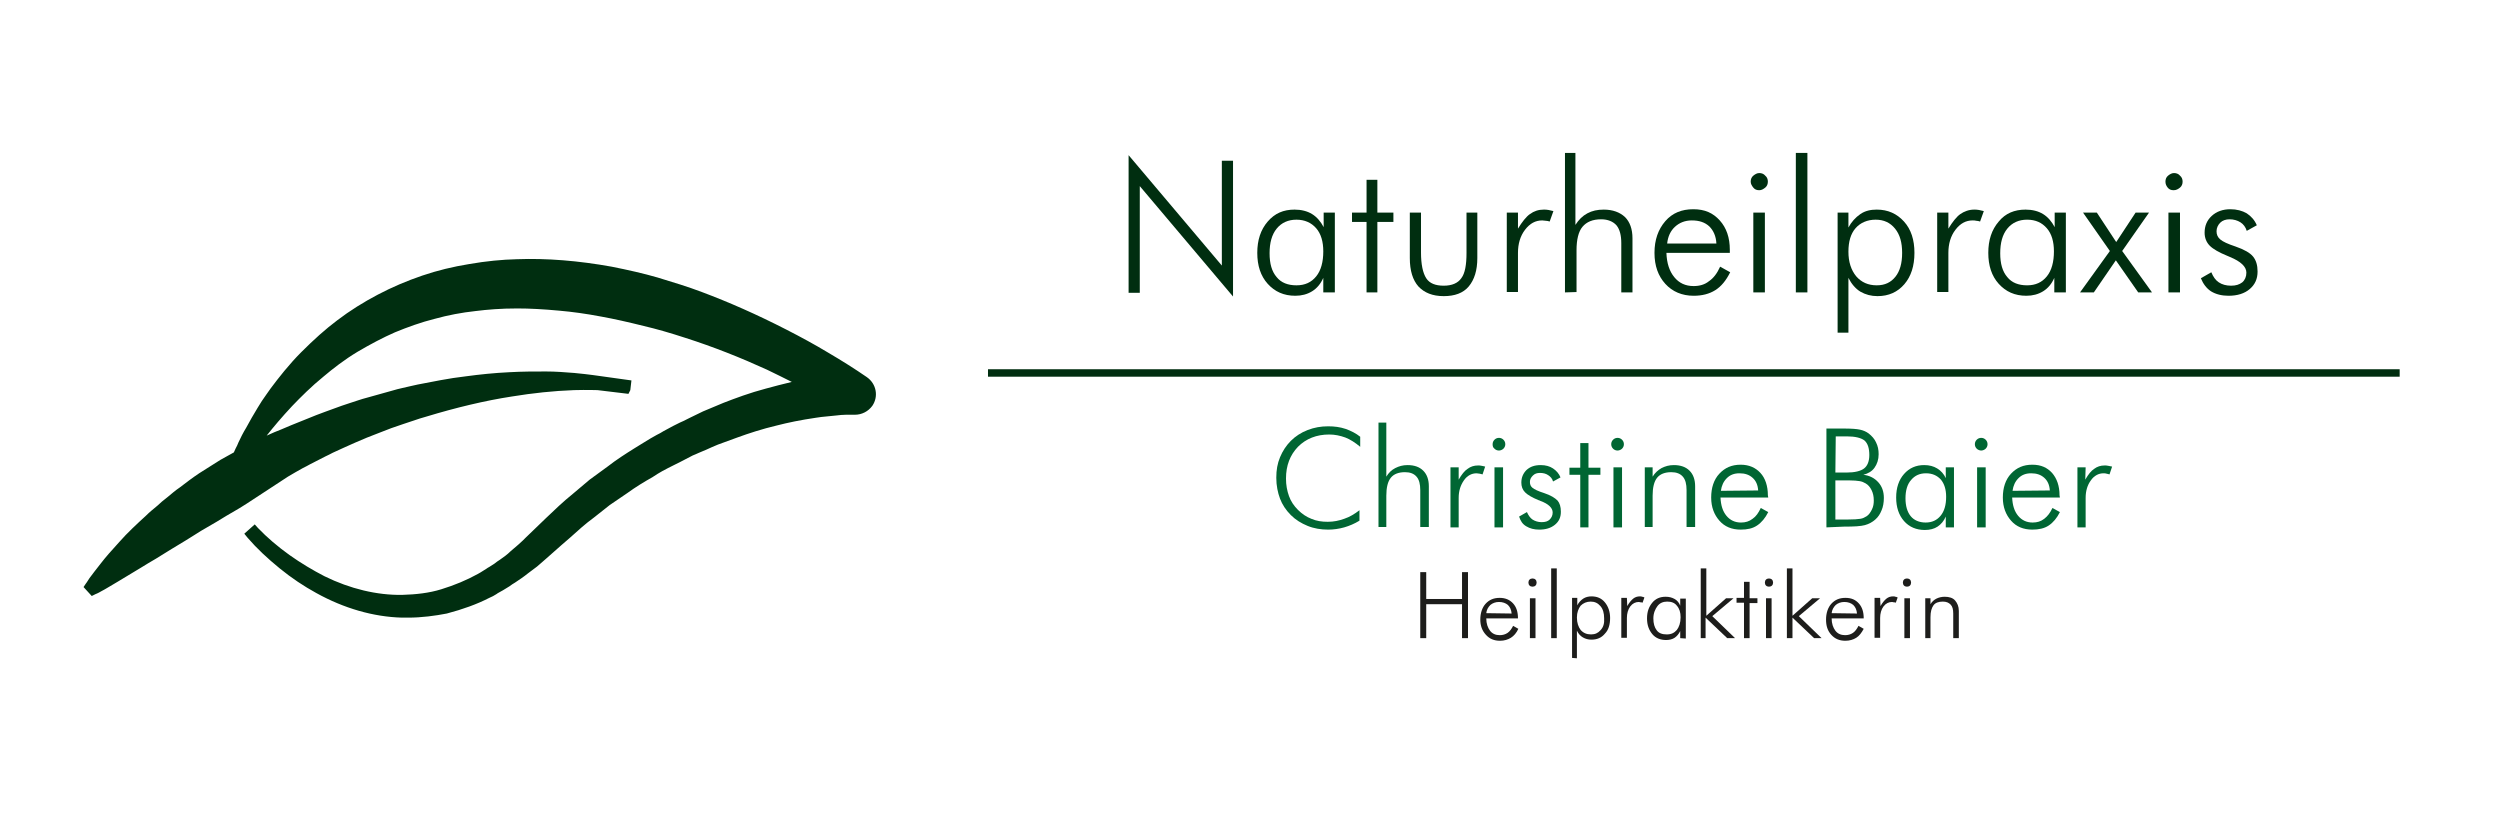 <svg xmlns="http://www.w3.org/2000/svg" xmlns:xlink="http://www.w3.org/1999/xlink" id="Ebene_1" x="0px" y="0px" viewBox="0 0 670.3 222.3" style="enable-background:new 0 0 670.3 222.3;" xml:space="preserve"><style type="text/css">	.st0{fill:#002E10;}	.st1{fill:#006633;}	.st2{fill:#1D1D1B;}</style><g>	<path class="st0" d="M302.6,78.4V41.6l25,29.6V43.1h3v36.4l-25-29.6v28.6H302.6L302.6,78.4z"></path>	<path class="st0" d="M354.8,78.4v-3.9c-0.7,1.6-1.7,2.8-3,3.6s-2.8,1.2-4.5,1.2c-3.1,0-5.5-1.1-7.4-3.2s-2.8-4.9-2.8-8.3  s0.9-6.2,2.8-8.4c1.9-2.2,4.2-3.2,7.2-3.2c1.8,0,3.4,0.4,4.7,1.2c1.3,0.8,2.3,2,3.1,3.5V57h3v21.4L354.8,78.4L354.8,78.4z   M340.4,67.9c0,2.8,0.6,4.9,1.9,6.4c1.2,1.5,3,2.2,5.3,2.2s4-0.8,5.3-2.4s1.9-3.9,1.9-6.7c0-2.6-0.6-4.7-1.9-6.2s-3.1-2.3-5.3-2.3  s-4,0.8-5.3,2.4S340.4,65.1,340.4,67.9L340.4,67.9z"></path>	<path class="st0" d="M366.4,59.5h-3.9V57h3.9v-8.8h2.9V57h4.3v2.5h-4.3v18.9h-2.9V59.5z"></path>	<path class="st0" d="M381,57v10.7c0,3.2,0.5,5.5,1.4,6.9s2.5,2,4.7,2s3.8-0.7,4.7-2c1-1.3,1.4-3.6,1.4-6.8V57h2.9v12.2  c0,3.3-0.8,5.8-2.3,7.6s-3.8,2.6-6.7,2.6c-3,0-5.2-0.9-6.8-2.6c-1.5-1.7-2.3-4.2-2.3-7.6V57C378,57,381,57,381,57z"></path>	<path class="st0" d="M407,61.3c1.1-1.8,2.2-3.2,3.2-3.9c1.1-0.8,2.3-1.2,3.7-1.2c0.4,0,0.8,0,1.3,0.1c0.4,0.1,0.9,0.2,1.3,0.3  l-1,2.8c-0.3-0.1-0.7-0.2-1-0.2s-0.7-0.1-1-0.1c-1.8,0-3.3,0.8-4.6,2.5s-1.9,3.8-1.9,6.2v10.5h-3V57h3L407,61.3L407,61.3z"></path>	<path class="st0" d="M419.6,78.4V41h2.8v19.3c0.9-1.4,1.9-2.4,3.2-3.1c1.3-0.7,2.7-1,4.4-1c2.4,0,4.3,0.7,5.7,2  c1.3,1.3,2,3.2,2,5.7v14.5h-3V65.2c0-2.1-0.4-3.7-1.3-4.8c-0.9-1-2.3-1.6-4.1-1.6c-2.3,0-3.9,0.7-5,2c-1.1,1.3-1.6,3.5-1.6,6.3  v11.2L419.6,78.4L419.6,78.4z"></path>	<path class="st0" d="M463.8,67.8h-17c0.1,2.8,0.8,4.9,2.1,6.5c1.3,1.6,3,2.4,5.2,2.4c1.6,0,3-0.4,4.1-1.3c1.2-0.8,2.2-2.1,3-3.9  l2.7,1.5c-1.1,2.2-2.4,3.8-4,4.8c-1.6,1-3.5,1.5-5.8,1.5c-3.1,0-5.7-1.1-7.6-3.2s-2.9-4.8-2.9-8.3s1-6.3,2.9-8.5  c1.9-2.2,4.4-3.2,7.5-3.2c3.1,0,5.3,1,7.1,3c1.8,2,2.7,4.6,2.7,7.9L463.8,67.8L463.8,67.8z M460.2,65.3c-0.1-2-0.8-3.5-1.9-4.6  c-1.2-1.1-2.7-1.6-4.7-1.6c-1.8,0-3.3,0.6-4.5,1.7c-1.2,1.1-1.9,2.6-2.1,4.5H460.2L460.2,65.3z"></path>	<path class="st0" d="M469.4,48.7c0-0.6,0.2-1.2,0.7-1.6c0.5-0.4,1-0.7,1.6-0.7c0.6,0,1.2,0.2,1.6,0.7c0.5,0.4,0.7,1,0.7,1.6  s-0.2,1.2-0.7,1.6s-1,0.7-1.6,0.7c-0.7,0-1.2-0.2-1.6-0.7S469.4,49.3,469.4,48.7L469.4,48.7z M470.1,78.4V57h3.1v21.4H470.1z"></path>	<path class="st0" d="M484.6,78.4h-3.1V41h3.1V78.4z"></path>	<path class="st0" d="M492.7,89.2V57h2.9v4c0.8-1.5,1.9-2.7,3.2-3.6s2.8-1.2,4.4-1.2c3,0,5.4,1.1,7.3,3.2s2.8,4.9,2.8,8.4  s-0.9,6.3-2.7,8.4c-1.8,2.1-4.2,3.2-7.2,3.2c-1.7,0-3.2-0.4-4.6-1.2c-1.3-0.8-2.4-2.1-3.2-3.7v14.7L492.7,89.2L492.7,89.2z   M510,67.8c0-2.8-0.6-4.9-1.9-6.5c-1.3-1.6-3-2.4-5.2-2.4s-4.1,0.8-5.4,2.3s-1.9,3.6-1.9,6.3s0.7,4.9,2.1,6.6  c1.4,1.6,3.2,2.4,5.5,2.4c2.2,0,3.8-0.8,5-2.3C509.4,72.7,510,70.6,510,67.8L510,67.8z"></path>	<path class="st0" d="M522.4,61.3c1.1-1.8,2.2-3.2,3.2-3.9s2.3-1.2,3.7-1.2c0.4,0,0.8,0,1.3,0.1s0.9,0.2,1.3,0.3l-1,2.8  c-0.3-0.1-0.7-0.2-1-0.2c-0.3-0.1-0.7-0.1-1-0.1c-1.8,0-3.3,0.8-4.6,2.5s-1.9,3.8-1.9,6.2v10.5h-3V57h3L522.4,61.3L522.4,61.3z"></path>	<path class="st0" d="M550.8,78.4v-3.9c-0.7,1.6-1.7,2.8-3,3.6c-1.3,0.8-2.8,1.2-4.5,1.2c-3.1,0-5.5-1.1-7.4-3.2  c-1.9-2.1-2.8-4.9-2.8-8.3s0.9-6.2,2.8-8.4c1.8-2.2,4.2-3.2,7.2-3.2c1.8,0,3.4,0.4,4.7,1.2c1.3,0.8,2.3,2,3.1,3.5V57h3v21.4  L550.8,78.4L550.8,78.4z M536.3,67.9c0,2.8,0.6,4.9,1.9,6.4c1.2,1.5,3,2.2,5.3,2.2s4-0.8,5.3-2.4c1.3-1.6,1.9-3.9,1.9-6.7  c0-2.6-0.6-4.7-1.9-6.2s-3-2.3-5.3-2.3c-2.2,0-4,0.8-5.3,2.4S536.3,65.1,536.3,67.9L536.3,67.9z"></path>	<path class="st0" d="M558.5,57h3.7l5.2,7.9l5.2-7.9h3.6l-7.2,10.3l8,11.1h-3.7l-6-8.6l-5.9,8.6h-3.7l8-11.1L558.5,57L558.5,57z"></path>	<path class="st0" d="M580.6,48.7c0-0.6,0.2-1.2,0.7-1.6c0.5-0.4,1-0.7,1.6-0.7s1.2,0.2,1.6,0.7c0.5,0.4,0.7,1,0.7,1.6  s-0.2,1.2-0.7,1.6s-1,0.7-1.7,0.7c-0.7,0-1.2-0.2-1.6-0.7S580.6,49.3,580.6,48.7L580.6,48.7z M581.4,78.4V57h3.1v21.4H581.4z"></path>	<path class="st0" d="M590.1,74.6l2.8-1.6c0.5,1.2,1.1,2.1,2,2.7c0.9,0.6,2,0.9,3.3,0.9c1.3,0,2.2-0.3,3-0.9  c0.7-0.6,1.1-1.5,1.1-2.6c0-1.6-1.5-3-4.4-4.2c-0.3-0.1-0.5-0.2-0.7-0.3c-2.2-0.9-3.8-1.8-4.7-2.7c-0.9-0.9-1.4-2.1-1.4-3.5  c0-1.8,0.6-3.3,1.9-4.5c1.3-1.2,3-1.8,5-1.8c1.7,0,3.2,0.4,4.4,1.1c1.2,0.8,2.1,1.8,2.7,3.2l-2.7,1.5c-0.3-1-0.9-1.8-1.7-2.3  c-0.8-0.5-1.8-0.8-2.9-0.8c-1,0-1.9,0.3-2.5,0.9s-1,1.4-1,2.3s0.3,1.6,1,2.2c0.7,0.6,2,1.2,4.1,1.9c2.3,0.8,3.9,1.7,4.7,2.7  c0.8,1,1.2,2.3,1.2,4c0,2-0.7,3.5-2.1,4.7c-1.4,1.2-3.3,1.8-5.7,1.8c-1.8,0-3.4-0.4-4.7-1.2C591.6,77.3,590.7,76.1,590.1,74.6  L590.1,74.6z"></path>	<path class="st1" d="M364.7,119.8c-1.3-1.1-2.7-2-4-2.5c-1.4-0.5-2.8-0.8-4.3-0.8c-3.4,0-6.2,1.1-8.4,3.3c-2.1,2.2-3.2,5-3.2,8.5  c0,1.8,0.3,3.3,0.8,4.7s1.3,2.6,2.4,3.7c1.1,1.1,2.3,1.9,3.6,2.4c1.4,0.6,2.8,0.8,4.4,0.8s3-0.3,4.4-0.8c1.5-0.5,2.8-1.3,4.1-2.3  v2.8c-1.3,0.8-2.7,1.4-4.1,1.8c-1.4,0.4-2.9,0.6-4.3,0.6c-1.9,0-3.8-0.3-5.5-1s-3.2-1.6-4.5-2.9c-1.3-1.3-2.3-2.8-2.9-4.4  s-1-3.5-1-5.6s0.3-3.8,1-5.5c0.7-1.7,1.7-3.2,2.9-4.4c1.2-1.2,2.7-2.2,4.5-2.9c1.8-0.7,3.6-1,5.5-1c1.7,0,3.2,0.2,4.7,0.7  c1.4,0.5,2.8,1.2,3.9,2.1L364.7,119.8L364.7,119.8z"></path>	<path class="st1" d="M369.6,141.4v-28.1h2.1v14.5c0.6-1,1.4-1.8,2.4-2.3s2-0.8,3.3-0.8c1.8,0,3.2,0.5,4.2,1.5s1.5,2.4,1.5,4.2v10.9  h-2.3v-9.9c0-1.6-0.3-2.8-1-3.6c-0.7-0.8-1.7-1.2-3.1-1.2c-1.7,0-3,0.5-3.8,1.5c-0.8,1-1.2,2.6-1.2,4.8v8.4H369.6L369.6,141.4z"></path>	<path class="st1" d="M391.1,128.6c0.8-1.4,1.6-2.4,2.4-2.9c0.8-0.6,1.7-0.9,2.8-0.9c0.3,0,0.6,0,1,0.1s0.6,0.1,0.9,0.2l-0.7,2.1  c-0.2-0.1-0.5-0.1-0.8-0.2c-0.3,0-0.5-0.1-0.8-0.1c-1.3,0-2.5,0.6-3.4,1.9s-1.4,2.8-1.4,4.7v7.9h-2.2v-16.1h2.2L391.1,128.6  L391.1,128.6z"></path>	<path class="st1" d="M400.2,119.1c0-0.5,0.2-0.9,0.5-1.2s0.7-0.5,1.2-0.5s0.9,0.2,1.2,0.5s0.5,0.7,0.5,1.2s-0.2,0.9-0.5,1.2  c-0.3,0.3-0.8,0.5-1.2,0.5c-0.5,0-0.9-0.2-1.2-0.5C400.3,120,400.2,119.6,400.2,119.1z M400.7,141.4v-16.1h2.3v16.1H400.7z"></path>	<path class="st1" d="M407.3,138.5l2.1-1.2c0.4,0.9,0.9,1.6,1.5,2s1.5,0.7,2.4,0.7c1,0,1.7-0.2,2.2-0.7c0.5-0.5,0.8-1.1,0.8-1.9  c0-1.2-1.1-2.3-3.3-3.1c-0.2-0.1-0.4-0.2-0.5-0.2c-1.7-0.7-2.9-1.4-3.6-2.1c-0.7-0.7-1-1.6-1-2.6c0-1.4,0.5-2.5,1.4-3.4  c1-0.9,2.2-1.3,3.8-1.3c1.3,0,2.4,0.3,3.3,0.9c0.9,0.6,1.6,1.4,2,2.4l-2,1.1c-0.2-0.8-0.7-1.3-1.3-1.7c-0.6-0.4-1.3-0.6-2.2-0.6  c-0.8,0-1.4,0.2-1.9,0.7s-0.8,1-0.8,1.7s0.2,1.2,0.7,1.6c0.5,0.4,1.5,0.9,3.1,1.4c1.8,0.6,2.9,1.3,3.6,2c0.6,0.7,0.9,1.7,0.9,3  c0,1.5-0.5,2.6-1.6,3.5c-1.1,0.9-2.5,1.3-4.2,1.3c-1.4,0-2.5-0.3-3.5-0.9S407.7,139.7,407.3,138.5L407.3,138.5z"></path>	<path class="st1" d="M423.7,127.3h-2.9v-1.9h2.9v-6.6h2.2v6.6h3.2v1.9h-3.2v14.1h-2.2V127.3z"></path>	<path class="st1" d="M432,119.1c0-0.5,0.2-0.9,0.5-1.2s0.7-0.5,1.2-0.5s0.9,0.2,1.2,0.5s0.5,0.7,0.5,1.2s-0.2,0.9-0.5,1.2  c-0.3,0.3-0.8,0.5-1.2,0.5c-0.5,0-0.9-0.2-1.2-0.5C432.2,120,432,119.6,432,119.1z M432.6,141.4v-16.1h2.3v16.1H432.6z"></path>	<path class="st1" d="M441,141.4v-16.1h2.1v2.5c0.6-1,1.5-1.8,2.4-2.3c1-0.5,2-0.8,3.3-0.8c1.8,0,3.2,0.5,4.2,1.5  c1,1,1.5,2.4,1.5,4.2v10.9h-2.3v-9.9c0-1.6-0.3-2.8-1-3.6c-0.7-0.8-1.7-1.2-3.1-1.2c-1.7,0-3,0.5-3.8,1.5c-0.8,1-1.2,2.6-1.2,4.8  v8.4H441L441,141.4z"></path>	<path class="st1" d="M474.1,133.4h-12.8c0.1,2.1,0.6,3.7,1.6,4.9c1,1.2,2.3,1.8,3.9,1.8c1.2,0,2.2-0.3,3.1-1  c0.9-0.6,1.6-1.6,2.2-2.9l2,1.1c-0.8,1.6-1.8,2.8-3,3.6c-1.2,0.8-2.6,1.1-4.4,1.1c-2.4,0-4.3-0.8-5.7-2.4s-2.2-3.6-2.2-6.2  s0.7-4.8,2.2-6.4s3.3-2.4,5.7-2.4c2.3,0,4,0.8,5.3,2.2s2,3.5,2,6L474.1,133.4L474.1,133.4z M471.4,131.5c-0.1-1.5-0.6-2.6-1.5-3.4  s-2-1.2-3.5-1.2c-1.4,0-2.5,0.4-3.4,1.3s-1.4,2-1.6,3.4L471.4,131.5L471.4,131.5z"></path>	<path class="st1" d="M489.7,141.4v-26.5h4.6c2,0,3.5,0.1,4.4,0.3c0.9,0.2,1.6,0.5,2.3,1c0.9,0.7,1.6,1.5,2,2.4c0.5,1,0.7,2,0.7,3.2  c0,1.4-0.4,2.6-1.1,3.6c-0.7,1-1.8,1.6-3,1.9c1.7,0.2,3,0.9,4,2c1,1.1,1.5,2.5,1.5,4.2c0,1.2-0.2,2.4-0.6,3.3  c-0.4,1-0.9,1.8-1.7,2.5c-0.8,0.7-1.7,1.2-2.8,1.5s-2.9,0.4-5.6,0.4L489.7,141.4L489.7,141.4z M492.1,126.7h3  c2.2,0,3.8-0.4,4.7-1.1c0.9-0.7,1.4-1.9,1.4-3.6c0-1.8-0.4-3.1-1.3-3.9c-0.9-0.7-2.5-1.1-4.7-1.1h-3L492.1,126.7L492.1,126.7z   M492.1,139.3h3.1c1.8,0,3-0.1,3.6-0.2c0.7-0.1,1.2-0.4,1.7-0.7c0.6-0.4,1-1,1.4-1.8s0.5-1.6,0.5-2.4c0-1.1-0.2-2-0.6-2.8  c-0.4-0.8-0.9-1.4-1.6-1.8c-0.5-0.3-1-0.5-1.6-0.6c-0.6-0.1-1.6-0.2-2.9-0.2h-3.6L492.1,139.3L492.1,139.3z"></path>	<path class="st1" d="M521.7,141.4v-2.9c-0.5,1.2-1.3,2.1-2.2,2.7s-2.1,0.9-3.4,0.9c-2.3,0-4.2-0.8-5.6-2.4  c-1.4-1.6-2.1-3.7-2.1-6.3s0.7-4.7,2.1-6.3c1.4-1.6,3.2-2.4,5.4-2.4c1.4,0,2.5,0.3,3.5,0.9c1,0.6,1.8,1.5,2.3,2.6v-2.9h2.2v16.1  L521.7,141.4L521.7,141.4z M510.9,133.6c0,2.1,0.5,3.7,1.4,4.8c0.9,1.1,2.3,1.7,4,1.7s3-0.6,4-1.8c1-1.2,1.5-2.9,1.5-5.1  c0-2-0.5-3.5-1.4-4.6c-1-1.1-2.3-1.7-4-1.7c-1.7,0-3,0.6-4,1.8C511.4,129.8,510.9,131.5,510.9,133.6L510.9,133.6z"></path>	<path class="st1" d="M529.5,119.1c0-0.5,0.2-0.9,0.5-1.2c0.3-0.3,0.7-0.5,1.2-0.5c0.5,0,0.9,0.2,1.2,0.5c0.3,0.3,0.5,0.7,0.5,1.2  s-0.2,0.9-0.5,1.2c-0.3,0.3-0.8,0.5-1.2,0.5s-0.9-0.2-1.2-0.5C529.7,120,529.5,119.6,529.5,119.1z M530.1,141.4v-16.1h2.3v16.1  H530.1z"></path>	<path class="st1" d="M552.3,133.4h-12.8c0.1,2.1,0.6,3.7,1.6,4.9c1,1.2,2.3,1.8,3.9,1.8c1.2,0,2.2-0.3,3.1-1s1.6-1.6,2.2-2.9l2,1.1  c-0.8,1.6-1.8,2.8-3,3.6c-1.2,0.8-2.7,1.1-4.4,1.1c-2.4,0-4.3-0.8-5.7-2.4c-1.4-1.6-2.2-3.6-2.2-6.2s0.7-4.8,2.2-6.4  s3.3-2.4,5.7-2.4s4,0.8,5.3,2.2c1.3,1.5,2,3.5,2,6L552.3,133.4L552.3,133.4z M549.6,131.5c-0.1-1.5-0.6-2.6-1.5-3.4s-2-1.2-3.5-1.2  c-1.4,0-2.5,0.4-3.4,1.3c-0.9,0.9-1.4,2-1.6,3.4L549.6,131.5L549.6,131.5z"></path>	<path class="st1" d="M559.1,128.6c0.8-1.4,1.6-2.4,2.4-2.9c0.8-0.6,1.7-0.9,2.8-0.9c0.3,0,0.6,0,1,0.1s0.6,0.1,1,0.2l-0.7,2.1  c-0.2-0.1-0.5-0.1-0.8-0.2s-0.5-0.1-0.8-0.1c-1.3,0-2.5,0.6-3.4,1.9c-0.9,1.2-1.4,2.8-1.4,4.7v7.9h-2.2v-16.1h2.2L559.1,128.6  L559.1,128.6z"></path>	<path class="st2" d="M380.8,171.1v-17.7h1.6v7.2h9.6v-7.2h1.6v17.7H392v-9.1h-9.6v9.1H380.8z"></path>	<path class="st2" d="M407,165.8h-8.5c0,1.4,0.4,2.5,1,3.3s1.5,1.2,2.6,1.2c0.8,0,1.5-0.2,2.1-0.6c0.6-0.4,1.1-1.1,1.5-1.9l1.4,0.8  c-0.5,1.1-1.2,1.9-2,2.4c-0.8,0.5-1.8,0.8-2.9,0.8c-1.6,0-2.8-0.5-3.8-1.6s-1.5-2.4-1.5-4.1s0.5-3.2,1.4-4.2c1-1.1,2.2-1.6,3.8-1.6  c1.5,0,2.7,0.5,3.6,1.5c0.9,1,1.3,2.3,1.3,4V165.8L407,165.8z M405.3,164.5c-0.1-1-0.4-1.7-1-2.3c-0.6-0.5-1.4-0.8-2.4-0.8  c-0.9,0-1.7,0.3-2.3,0.8c-0.6,0.6-1,1.3-1.1,2.2L405.3,164.5L405.3,164.5z"></path>	<path class="st2" d="M409.8,156.2c0-0.3,0.1-0.6,0.3-0.8c0.2-0.2,0.5-0.3,0.8-0.3c0.3,0,0.6,0.1,0.8,0.3c0.2,0.2,0.3,0.5,0.3,0.8  s-0.1,0.6-0.3,0.8s-0.5,0.3-0.8,0.3c-0.3,0-0.6-0.1-0.8-0.3S409.8,156.5,409.8,156.2L409.8,156.2z M410.2,171.1v-10.7h1.5v10.7  H410.2z"></path>	<path class="st2" d="M417.4,171.1h-1.5v-18.7h1.5V171.1z"></path>	<path class="st2" d="M421.5,176.4v-16.1h1.4v2c0.4-0.8,1-1.4,1.6-1.8s1.4-0.6,2.2-0.6c1.5,0,2.7,0.5,3.6,1.6  c0.9,1.1,1.4,2.5,1.4,4.2s-0.4,3.2-1.4,4.2c-0.9,1.1-2.1,1.6-3.6,1.6c-0.9,0-1.6-0.2-2.3-0.6c-0.7-0.4-1.2-1-1.6-1.8v7.4  L421.5,176.4L421.5,176.4z M430.1,165.8c0-1.4-0.3-2.5-1-3.3s-1.5-1.2-2.6-1.2c-1.1,0-2,0.4-2.7,1.1c-0.6,0.8-1,1.8-1,3.2  s0.4,2.5,1,3.3c0.7,0.8,1.6,1.2,2.8,1.2c1.1,0,1.9-0.4,2.5-1.1C429.9,168.2,430.2,167.1,430.1,165.8L430.1,165.8z"></path>	<path class="st2" d="M436.3,162.5c0.5-0.9,1.1-1.6,1.6-2s1.1-0.6,1.8-0.6c0.2,0,0.4,0,0.6,0.1c0.2,0,0.4,0.1,0.6,0.2l-0.5,1.4  c-0.2-0.1-0.3-0.1-0.5-0.1c-0.2,0-0.3-0.1-0.5-0.1c-0.9,0-1.7,0.4-2.3,1.2c-0.6,0.8-0.9,1.9-0.9,3.1v5.3h-1.5v-10.7h1.5  L436.3,162.5L436.3,162.5z"></path>	<path class="st2" d="M450.5,171.1v-1.9c-0.4,0.8-0.9,1.4-1.5,1.8c-0.6,0.4-1.4,0.6-2.3,0.6c-1.5,0-2.8-0.5-3.7-1.6  s-1.4-2.4-1.4-4.2s0.5-3.1,1.4-4.2c0.9-1.1,2.1-1.6,3.6-1.6c0.9,0,1.7,0.2,2.4,0.6c0.7,0.4,1.2,1,1.5,1.8v-1.9h1.5v10.7  L450.5,171.1L450.5,171.1z M443.3,165.8c0,1.4,0.3,2.4,0.9,3.2c0.6,0.8,1.5,1.1,2.7,1.1s2-0.4,2.7-1.2c0.6-0.8,1-1.9,1-3.4  c0-1.3-0.3-2.3-1-3.1c-0.6-0.8-1.5-1.1-2.6-1.1s-2,0.4-2.6,1.2S443.3,164.4,443.3,165.8L443.3,165.8z"></path>	<path class="st2" d="M456,171.1v-18.7h1.5v12.7l5.3-4.7h2l-5.7,4.8l6.1,5.9h-2.1l-5.8-5.5v5.5H456z"></path>	<path class="st2" d="M467.6,161.6h-2v-1.3h2V156h1.5v4.4h2.1v1.3h-2.1v9.4h-1.5V161.6z"></path>	<path class="st2" d="M473.2,156.2c0-0.3,0.1-0.6,0.3-0.8c0.2-0.2,0.5-0.3,0.8-0.3c0.3,0,0.6,0.1,0.8,0.3c0.2,0.2,0.3,0.5,0.3,0.8  s-0.1,0.6-0.3,0.8s-0.5,0.3-0.8,0.3c-0.3,0-0.6-0.1-0.8-0.3S473.2,156.5,473.2,156.2L473.2,156.2z M473.5,171.1v-10.7h1.5v10.7  H473.5z"></path>	<path class="st2" d="M479.1,171.1v-18.7h1.5v12.7l5.3-4.7h2.1l-5.7,4.8l6.1,5.9h-2l-5.8-5.5v5.5H479.1z"></path>	<path class="st2" d="M499.6,165.8h-8.5c0,1.4,0.4,2.5,1,3.3s1.5,1.2,2.6,1.2c0.8,0,1.5-0.2,2.1-0.6c0.6-0.4,1.1-1.1,1.5-1.9  l1.4,0.8c-0.6,1.1-1.2,1.9-2,2.4c-0.8,0.5-1.8,0.8-2.9,0.8c-1.6,0-2.8-0.5-3.8-1.6s-1.4-2.4-1.4-4.1s0.5-3.2,1.4-4.2  c1-1.1,2.2-1.6,3.8-1.6c1.6,0,2.7,0.5,3.6,1.5c0.9,1,1.3,2.3,1.3,4V165.8L499.6,165.8z M497.9,164.5c-0.1-1-0.4-1.7-1-2.3  c-0.6-0.5-1.4-0.8-2.4-0.8c-0.9,0-1.7,0.3-2.3,0.8c-0.6,0.6-1,1.3-1.1,2.2L497.9,164.5L497.9,164.5z"></path>	<path class="st2" d="M504.2,162.5c0.5-0.9,1.1-1.6,1.6-2s1.1-0.6,1.8-0.6c0.2,0,0.4,0,0.6,0.1c0.2,0,0.4,0.1,0.6,0.2l-0.5,1.4  c-0.2-0.1-0.3-0.1-0.5-0.1c-0.2,0-0.3-0.1-0.5-0.1c-0.9,0-1.7,0.4-2.3,1.2c-0.6,0.8-0.9,1.9-0.9,3.1v5.3h-1.5v-10.7h1.5  L504.2,162.5L504.2,162.5z"></path>	<path class="st2" d="M510.2,156.2c0-0.3,0.1-0.6,0.3-0.8c0.2-0.2,0.5-0.3,0.8-0.3c0.3,0,0.6,0.1,0.8,0.3s0.3,0.5,0.3,0.8  s-0.1,0.6-0.3,0.8c-0.2,0.2-0.5,0.3-0.8,0.3c-0.3,0-0.6-0.1-0.8-0.3S510.2,156.5,510.2,156.2L510.2,156.2z M510.6,171.1v-10.7h1.5  v10.7H510.6z"></path>	<path class="st2" d="M516.2,171.1v-10.7h1.4v1.6c0.4-0.7,1-1.2,1.6-1.5s1.4-0.5,2.2-0.5c1.2,0,2.2,0.3,2.8,1s1,1.6,1,2.8v7.3h-1.5  v-6.6c0-1.1-0.2-1.9-0.7-2.4s-1.1-0.8-2.1-0.8c-1.1,0-2,0.3-2.5,1c-0.5,0.7-0.8,1.7-0.8,3.2v5.6L516.2,171.1L516.2,171.1z"></path></g><path class="st0" d="M109.4,165.6c-0.5,0-1,0-1.6,0c-7.7-0.2-15.6-2.5-23-6.6c-3.3-1.8-6.6-4-9.8-6.6c-3.3-2.7-6.1-5.3-8.6-8.2 l-0.9-1.1l2.8-2.5l0.9,1c2.4,2.5,5.2,4.9,8.4,7.2c3.1,2.2,6.3,4.1,9.4,5.7c6.9,3.4,14.1,5.1,20.8,5c3.7-0.1,7.3-0.5,10.5-1.5 c3.6-1.1,6.9-2.5,9.8-4.1c0.6-0.3,1-0.6,1.5-0.9c0.3-0.2,0.5-0.3,0.8-0.5c0.2-0.2,0.5-0.3,0.8-0.5c0.5-0.3,0.9-0.6,1.4-0.9 c0.5-0.4,0.9-0.7,1.4-1c1-0.7,2-1.4,2.9-2.3l2.1-1.8c0.4-0.4,0.8-0.7,1.2-1.1c0.2-0.2,0.5-0.5,0.7-0.7l5.5-5.3 c2.3-2.2,4.6-4.4,7.2-6.5l4.5-3.8l4.8-3.5c2.3-1.8,4.8-3.4,7.2-4.9c0.9-0.5,1.7-1.1,2.6-1.6c1.1-0.7,2.3-1.4,3.4-2 c0.6-0.3,1.2-0.6,1.8-1l2.6-1.4c0.6-0.3,1.2-0.6,1.8-0.9c0.3-0.1,0.6-0.3,0.9-0.4c0.6-0.3,1.2-0.6,1.8-0.9c1.2-0.6,2.3-1.1,3.5-1.7 l5.5-2.3c3.1-1.2,7.1-2.7,11.3-3.8c2.2-0.6,4.5-1.2,7-1.8c-2.2-1.1-4.4-2.2-6.7-3.3c-7-3.2-14.3-6.1-21.8-8.5 c-4.3-1.4-7.8-2.4-11.2-3.2c-4.4-1.1-8-1.9-11.3-2.5c-4.2-0.8-7.9-1.3-11.3-1.6c-4.3-0.4-8-0.6-11.3-0.6c-4.4,0-8,0.3-11.2,0.7 c-3.7,0.4-7.4,1.1-11,2.1c-3.6,0.9-7.2,2.2-10.6,3.6c-3.2,1.4-6.6,3.2-10,5.2c-3.5,2.1-6.6,4.5-9.2,6.7c-3.2,2.6-6,5.4-8.4,7.9 c-2.8,3-4.9,5.5-6.8,7.9c1.3-0.6,2.7-1.2,4-1.7c0.9-0.4,1.7-0.7,2.6-1.1l6.7-2.7c0.8-0.3,1.6-0.6,2.4-0.9c1.5-0.5,2.9-1.1,4.4-1.6 c0.7-0.2,1.4-0.5,2.1-0.7c1.6-0.5,3.2-1.1,4.8-1.5l6.8-1.9c1.6-0.5,3.3-0.8,4.9-1.2l1.8-0.4c3.7-0.7,8.4-1.7,12.9-2.2 c3.7-0.5,7.5-0.9,11.6-1.1c3.5-0.2,6.8-0.2,9.9-0.2c2.5,0,5.1,0.2,7.6,0.4c4.2,0.4,6.6,0.8,6.7,0.8l8.6,1.2l-0.3,2.6l-0.5,1l-8.3-1 c-0.4,0-2.6-0.1-6.3,0c-5.5,0.2-11.1,0.8-16.6,1.7c-7.2,1.1-15.1,3-23,5.4l-1.7,0.5c-1.5,0.5-3,1-4.5,1.5l-3.2,1.1l-3.1,1.2 c-4.6,1.7-9.1,3.8-12.6,5.4c-0.6,0.3-1.3,0.7-2,1c-1.4,0.7-2.7,1.4-4.1,2.1c-0.6,0.3-1.2,0.7-1.9,1c-1.4,0.8-2.7,1.5-4,2.3L66.2,135 c-2,1.3-3.8,2.3-5.5,3.3c-1.7,1.1-3.5,2.1-5.2,3.1c-1.1,0.6-2.2,1.3-3.3,2c-0.5,0.3-1.1,0.7-1.6,1l-0.8,0.5 c-1.3,0.8-2.6,1.6-3.8,2.3c-1.4,0.9-2.8,1.7-4.2,2.6c-1.4,0.8-2.7,1.6-4,2.4l-6.3,3.8c-1.9,1.1-3.3,2-4.3,2.5 c-1,0.6-1.6,0.8-1.6,0.8l-1,0.5l-2.2-2.4l0.6-0.9c0,0,0.4-0.5,1-1.5c0.7-0.9,1.7-2.3,3-3.9c1.3-1.7,2.9-3.5,5-5.8 c2.1-2.4,4.8-4.9,7.1-7c1-1,2-1.8,3.2-2.8l1.1-1c0.5-0.4,1-0.8,1.5-1.2c1.1-0.9,2.1-1.8,3.3-2.6c1.7-1.3,3.4-2.6,5.2-3.8 c1.7-1.1,3.6-2.3,5.7-3.6c1.2-0.7,2.4-1.3,3.6-2c0.2-0.4,0.3-0.7,0.5-1.1c0.3-0.5,0.5-1,0.7-1.5c0.6-1.3,1.3-2.7,2.1-4 c0.5-0.9,1-1.8,1.5-2.7l1.6-2.7c0.7-1.2,1.5-2.4,2.3-3.5c0.4-0.6,0.8-1.1,1.2-1.7c2.1-2.8,4.9-6.4,8.2-9.7c3.3-3.3,6.4-6.1,9.6-8.5 c3.4-2.6,7.1-4.9,10.9-6.9c3.8-2,7.8-3.7,11.9-5.1c4.1-1.4,8.3-2.4,12.6-3.1c4.6-0.8,8.8-1.2,12.8-1.3c8-0.3,16.5,0.4,25.4,2 c4.5,0.9,8.5,1.8,12.3,2.9c4.3,1.3,8.2,2.5,11.9,3.9c7.2,2.7,14.7,6,22.7,10.1c3.9,2,7.4,3.9,10.9,6c4.1,2.4,7.4,4.5,10.6,6.7 c2.6,1.8,3.2,5.2,1.5,7.7c-1.1,1.5-2.8,2.4-4.7,2.4c-0.2,0-0.5,0-0.8,0h-0.3c-0.3,0-0.6,0-0.9,0h-0.4c-0.9,0-1.7,0.1-2.6,0.2 c-1.3,0.1-2.7,0.3-4,0.4l-1.4,0.2c-4.1,0.6-7.5,1.3-10.6,2.1c-3.8,0.9-7.5,2.1-10.5,3.2l-5.2,1.9c-1,0.4-2.1,0.9-3.2,1.4 c-0.6,0.3-1.3,0.5-1.9,0.8c-0.3,0.1-0.6,0.3-0.9,0.4c-0.5,0.2-1,0.4-1.5,0.7l-2.5,1.3c-0.6,0.3-1.2,0.6-1.8,0.9 c-1.1,0.5-2.1,1.1-3.1,1.6c-0.9,0.5-1.7,1-2.6,1.6c-2.3,1.3-4.6,2.7-6.8,4.3l-4.7,3.2l-4.3,3.4c-2.2,1.6-4.3,3.5-6.4,5.4 c-0.7,0.6-1.5,1.3-2.2,1.9l-4.3,3.8c-0.3,0.2-0.5,0.5-0.8,0.7c-0.5,0.4-1,0.9-1.5,1.3l-2.4,1.8c-1.1,0.9-2.3,1.7-3.5,2.5 c-0.5,0.3-1,0.6-1.5,1c-0.6,0.4-1.2,0.7-1.8,1.1c-0.3,0.2-0.6,0.3-0.9,0.5c-0.3,0.2-0.6,0.3-0.8,0.5c-0.6,0.4-1.2,0.7-1.9,1 c-3.3,1.7-7.2,3.1-11.4,4.2C116.7,165.1,113.1,165.6,109.4,165.6L109.4,165.6z"></path><rect x="264.9" y="99" class="st0" width="378.5" height="2"></rect></svg>